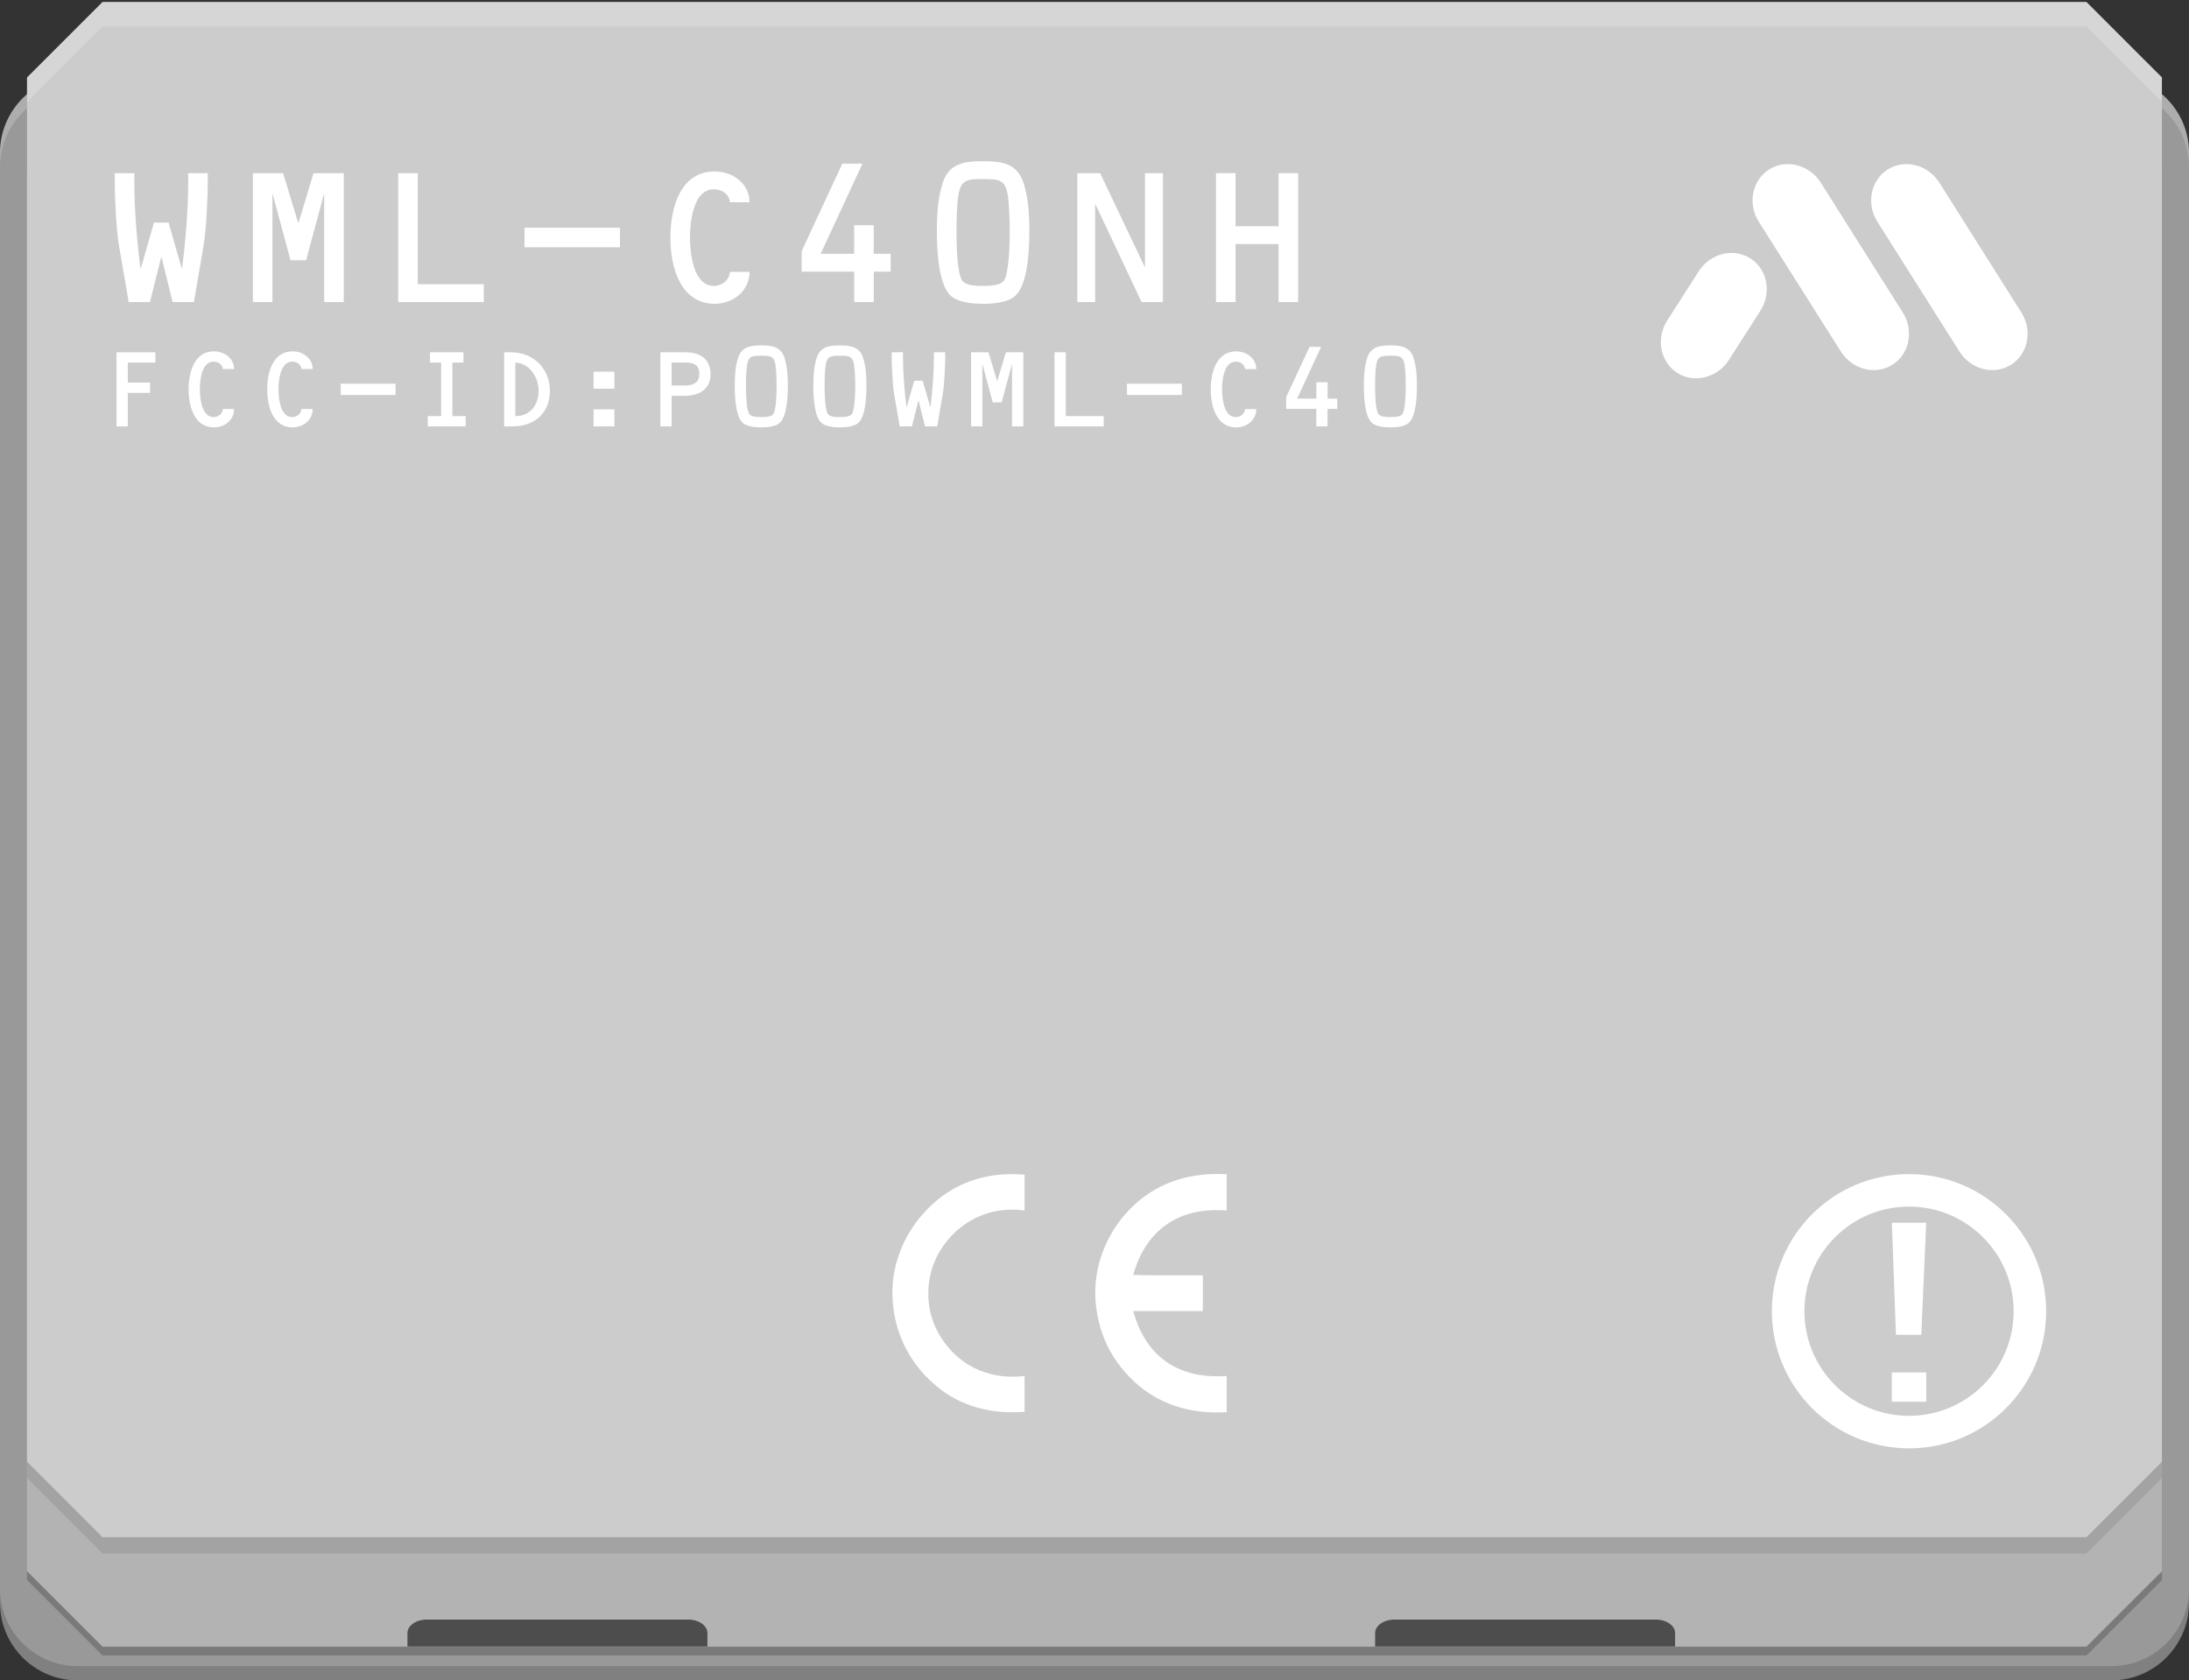<?xml version="1.0" encoding="utf-8"?>
<!-- Generator: Adobe Illustrator 15.1.0, SVG Export Plug-In . SVG Version: 6.00 Build 0)  -->
<!DOCTYPE svg PUBLIC "-//W3C//DTD SVG 1.1//EN" "http://www.w3.org/Graphics/SVG/1.1/DTD/svg11.dtd">
<svg version="1.1" id="Ebene_1" xmlns:svg="http://www.w3.org/2000/svg"
	 xmlns="http://www.w3.org/2000/svg" xmlns:xlink="http://www.w3.org/1999/xlink" x="0px" y="0px" width="56.551px"
	 height="43.417px" viewBox="0 0 56.551 43.417" enable-background="new 0 0 56.551 43.417" xml:space="preserve">
<rect x="0" y="0" width="56.551" height="43.417" fill="#333333" stroke="none"/>
<g>
	<path fill="#808080" d="M56.551,4.315c0-1.1-0.9-2-2-2H2c-1.101,0-2,0.901-2,2v37.103c0,1.1,0.899,2,2,2h52.551c1.1,0,2-0.9,2-2
		V4.315z"/>
</g>
<g>
	<path fill="#999999" d="M56.551,3.949c0-1.1-0.9-2-2-2H2c-1.101,0-2,0.901-2,2V41.05c0,1.1,0.899,2,2,2h52.551c1.1,0,2-0.9,2-2
		V3.949z"/>
</g>
<g opacity="0.2" enable-background="new    ">
	<path fill="#FFFFFF" d="M0,4.315c0-1.1,0.899-2,2-2h52.551c1.1,0,2,0.901,2,2V3.949c0-1.1-0.9-2-2-2H2c-1.101,0-2,0.901-2,2V4.315z
		"/>
</g>
<g>
	<path fill="#B3B3B3" d="M55.854,4.407l-1.303-2.458H2L0.698,4.407v36.187l1.95,1.949H53.9l1.951-1.949V4.407H55.854z"/>
</g>
<g opacity="0.2" enable-background="new    ">
	<path d="M55.854,40.6l-1.951,1.95H2.649l-1.95-1.95v0.226l1.95,1.949h51.253l1.951-1.949"/>
</g>
<g>
	<path fill="#CCCCCC" d="M55.854,2.007l-1.951-1.951H2.649L0.698,2.007v36.185l1.951,1.95H53.9l1.951-1.95V2.007H55.854z"/>
</g>
<g>
	<path fill="#4D4D4D" d="M43.275,42.195c0-0.191-0.225-0.348-0.5-0.348h-6.75c-0.274,0-0.5,0.156-0.5,0.348c0,0.192,0,0.348,0,0.348
		h7.75C43.275,42.542,43.275,42.386,43.275,42.195z"/>
</g>
<g>
	<path fill="#4D4D4D" d="M18.276,42.195c0-0.191-0.225-0.348-0.5-0.348h-6.75c-0.275,0-0.5,0.156-0.5,0.348c0,0.192,0,0.348,0,0.348
		h7.75C18.276,42.542,18.276,42.386,18.276,42.195z"/>
</g>
<g>
	<path fill="#FFFFFF" d="M26.469,30.351c0,0.309,0,0.615,0,0.926c-0.791-0.109-1.431,0.197-1.829,0.596
		c-0.374,0.373-0.654,0.877-0.658,1.541c-0.004,0.662,0.286,1.183,0.658,1.553c0.396,0.396,1.037,0.685,1.829,0.586
		c0,0.309,0,0.617,0,0.926c-1.037,0.079-1.806-0.241-2.354-0.73c-0.541-0.481-0.963-1.16-1.048-2.064
		c-0.09-0.957,0.292-1.771,0.771-2.313C24.409,30.724,25.247,30.25,26.469,30.351z"/>
</g>
<g>
	<path fill="#FFFFFF" d="M31.691,30.341c0,0.312,0,0.623,0,0.936c-1.351-0.104-2.121,0.612-2.416,1.664
		c0.578,0.023,1.201,0.004,1.799,0.012c0,0.308,0,0.616,0,0.924c-0.6,0-1.199,0-1.799,0c0.293,1.059,1.039,1.77,2.416,1.676
		c0,0.312,0,0.624,0,0.936c-1.037,0.059-1.801-0.263-2.344-0.75c-0.539-0.484-0.953-1.152-1.039-2.064
		c-0.09-0.953,0.298-1.779,0.771-2.313C29.639,30.728,30.477,30.27,31.691,30.341z"/>
</g>
<g enable-background="new    ">
	<path fill="#FFFFFF" d="M4.355,5.751l0.339,1.184h0.01C4.797,6.194,4.861,5.398,4.861,4.75V4.474h0.506V4.75
		c0,0.334-0.04,1.203-0.108,1.597l-0.25,1.459h-0.55L4.174,6.646h-0.01l-0.29,1.159h-0.55l-0.25-1.459
		C3.004,5.953,2.965,5.083,2.965,4.75V4.474h0.506V4.75c0,0.648,0.063,1.444,0.157,2.186h0.01l0.339-1.184H4.355z"/>
	<path fill="#FFFFFF" d="M8.1,4.474h0.781v3.331H8.375V5.029h-0.01L7.908,6.724H7.505L7.048,5.029h-0.01v2.776H6.533V4.474h0.781
		l0.388,1.282h0.01L8.1,4.474z"/>
	<path fill="#FFFFFF" d="M12.498,7.343v0.462h-2.211V4.474h0.506v2.869H12.498z"/>
	<path fill="#FFFFFF" d="M13.55,5.884h2.466V6.39H13.55V5.884z"/>
	<path fill="#FFFFFF" d="M18.857,5.226c-0.015-0.202-0.201-0.335-0.413-0.335c-0.536,0-0.619,0.841-0.619,1.233
		c0,0.398,0.074,1.263,0.619,1.263c0.211,0,0.398-0.147,0.413-0.363h0.506c0,0.496-0.428,0.825-0.899,0.825
		c-0.899,0-1.145-0.973-1.145-1.7c0-0.766,0.246-1.719,1.145-1.719c0.472,0,0.899,0.319,0.899,0.796H18.857z"/>
	<path fill="#FFFFFF" d="M23.01,6.557v0.462h-0.437v0.786h-0.506V7.019H20.71v-0.53l1.051-2.261h0.521l-1.081,2.329h0.865V5.82
		h0.506v0.737H23.01z"/>
	<path fill="#FFFFFF" d="M26.435,4.705c0.132,0.389,0.157,0.846,0.157,1.253c0,0.438-0.025,1.361-0.354,1.676
		c-0.177,0.177-0.56,0.216-0.84,0.216c-0.285,0-0.663-0.039-0.845-0.216c-0.324-0.314-0.349-1.238-0.349-1.676
		c0-0.407,0.025-0.864,0.157-1.253c0.167-0.486,0.555-0.54,1.037-0.54C25.875,4.165,26.268,4.218,26.435,4.705z M24.764,5.019
		C24.715,5.29,24.71,5.732,24.71,6.012c0,0.26,0.01,1.056,0.152,1.242c0.093,0.128,0.368,0.133,0.535,0.133
		c0.167,0,0.442-0.005,0.536-0.133c0.138-0.187,0.152-0.982,0.152-1.242c0-0.28-0.01-0.723-0.054-0.993
		c-0.064-0.378-0.241-0.393-0.634-0.393C25.005,4.626,24.828,4.641,24.764,5.019z"/>
	<path fill="#FFFFFF" d="M29.58,4.474h0.463v3.331h-0.551l-1.189-2.521h-0.01v2.521h-0.462V4.474h0.59l1.149,2.417h0.01V4.474z"/>
	<path fill="#FFFFFF" d="M31.92,6.306v1.499h-0.506V4.474h0.506v1.371h1.11V4.474h0.506v3.331H33.03V6.306H31.92z"/>
</g>
<g enable-background="new    ">
	<path fill="#FFFFFF" d="M3.301,9.885h0.576v0.266H3.301v0.866H3.01V9.103h1.005v0.266H3.301V9.885z"/>
	<path fill="#FFFFFF" d="M5.755,9.535C5.747,9.419,5.64,9.343,5.519,9.343c-0.308,0-0.356,0.482-0.356,0.708
		c0,0.229,0.042,0.726,0.356,0.726c0.121,0,0.229-0.084,0.237-0.209h0.291c0,0.285-0.246,0.475-0.517,0.475
		c-0.517,0-0.658-0.559-0.658-0.977c0-0.44,0.141-0.988,0.658-0.988c0.271,0,0.517,0.184,0.517,0.457H5.755z"/>
	<path fill="#FFFFFF" d="M7.787,9.535C7.778,9.419,7.671,9.343,7.55,9.343c-0.308,0-0.356,0.482-0.356,0.708
		c0,0.229,0.042,0.726,0.356,0.726c0.121,0,0.229-0.084,0.237-0.209h0.291c0,0.285-0.246,0.475-0.517,0.475
		c-0.517,0-0.658-0.559-0.658-0.977c0-0.44,0.141-0.988,0.658-0.988c0.271,0,0.517,0.184,0.517,0.457H7.787z"/>
	<path fill="#FFFFFF" d="M8.802,9.914h1.417v0.291H8.802V9.914z"/>
	<path fill="#FFFFFF" d="M11.686,10.751h0.344v0.266h-0.979v-0.266h0.345V9.369h-0.288V9.103h0.864v0.266h-0.285V10.751z"/>
	<path fill="#FFFFFF" d="M13.023,9.103h0.181c0.57,0,1.002,0.418,1.002,0.997c0,0.581-0.406,0.917-0.965,0.917h-0.217V9.103z
		 M13.313,10.751c0.384,0.009,0.602-0.296,0.602-0.657c0-0.345-0.234-0.709-0.602-0.726V10.751z"/>
	<path fill="#FFFFFF" d="M15.873,9.603v0.44h-0.539v-0.44H15.873z M15.873,10.577v0.44h-0.539v-0.44H15.873z"/>
	<path fill="#FFFFFF" d="M17.061,9.103h0.646c0.381,0,0.649,0.172,0.649,0.57s-0.313,0.554-0.669,0.554h-0.336v0.79h-0.291V9.103z
		 M17.693,9.961c0.2,0,0.373-0.063,0.373-0.294c0-0.251-0.152-0.299-0.37-0.299h-0.345v0.593H17.693z"/>
	<path fill="#FFFFFF" d="M20.263,9.236c0.076,0.223,0.09,0.485,0.09,0.72c0,0.251-0.014,0.782-0.203,0.963
		c-0.102,0.102-0.322,0.124-0.483,0.124c-0.164,0-0.381-0.022-0.485-0.124c-0.187-0.181-0.201-0.712-0.201-0.963
		c0-0.234,0.014-0.497,0.09-0.72c0.096-0.279,0.319-0.311,0.596-0.311C19.941,8.925,20.167,8.957,20.263,9.236z M19.303,9.417
		c-0.028,0.155-0.031,0.409-0.031,0.57c0,0.149,0.005,0.606,0.087,0.714c0.054,0.073,0.212,0.076,0.308,0.076
		c0.096,0,0.254-0.003,0.308-0.076c0.079-0.107,0.088-0.564,0.088-0.714c0-0.161-0.006-0.415-0.031-0.57
		c-0.037-0.218-0.138-0.226-0.364-0.226C19.442,9.191,19.34,9.199,19.303,9.417z"/>
	<path fill="#FFFFFF" d="M22.294,9.236c0.076,0.223,0.09,0.485,0.09,0.72c0,0.251-0.014,0.782-0.203,0.963
		c-0.102,0.102-0.322,0.124-0.483,0.124c-0.164,0-0.381-0.022-0.485-0.124c-0.187-0.181-0.201-0.712-0.201-0.963
		c0-0.234,0.014-0.497,0.09-0.72c0.096-0.279,0.319-0.311,0.596-0.311C21.973,8.925,22.199,8.957,22.294,9.236z M21.334,9.417
		c-0.028,0.155-0.031,0.409-0.031,0.57c0,0.149,0.005,0.606,0.087,0.714c0.054,0.073,0.212,0.076,0.308,0.076
		c0.096,0,0.254-0.003,0.308-0.076c0.079-0.107,0.088-0.564,0.088-0.714c0-0.161-0.006-0.415-0.031-0.57
		c-0.037-0.218-0.138-0.226-0.364-0.226C21.473,9.191,21.372,9.199,21.334,9.417z"/>
	<path fill="#FFFFFF" d="M23.837,9.837l0.195,0.68h0.005c0.054-0.426,0.09-0.883,0.09-1.256V9.103h0.291v0.158
		c0,0.192-0.022,0.691-0.062,0.917l-0.144,0.839h-0.316l-0.164-0.666h-0.006l-0.167,0.666h-0.316l-0.144-0.839
		c-0.04-0.226-0.062-0.725-0.062-0.917V9.103h0.291v0.158c0,0.373,0.037,0.83,0.09,1.256h0.006l0.195-0.68H23.837z"/>
	<path fill="#FFFFFF" d="M25.987,9.103h0.449v1.914h-0.291V9.422H26.14l-0.263,0.974h-0.231l-0.262-0.974h-0.006v1.595h-0.291V9.103
		h0.449l0.223,0.737h0.006L25.987,9.103z"/>
	<path fill="#FFFFFF" d="M28.513,10.751v0.266h-1.27V9.103h0.291v1.648H28.513z"/>
	<path fill="#FFFFFF" d="M29.115,9.914h1.418v0.291h-1.418V9.914z"/>
	<path fill="#FFFFFF" d="M32.163,9.535c-0.009-0.115-0.116-0.191-0.237-0.191c-0.307,0-0.355,0.482-0.355,0.708
		c0,0.229,0.043,0.726,0.355,0.726c0.121,0,0.229-0.084,0.237-0.209h0.291c0,0.285-0.245,0.475-0.517,0.475
		c-0.517,0-0.658-0.559-0.658-0.977c0-0.44,0.142-0.988,0.658-0.988c0.271,0,0.517,0.184,0.517,0.457H32.163z"/>
	<path fill="#FFFFFF" d="M34.547,10.3v0.266h-0.25v0.451h-0.291v-0.451h-0.779V10.26l0.604-1.298h0.299l-0.62,1.338h0.497V9.876
		h0.291V10.3H34.547z"/>
	<path fill="#FFFFFF" d="M36.514,9.236c0.076,0.223,0.091,0.485,0.091,0.72c0,0.251-0.015,0.782-0.203,0.963
		c-0.102,0.102-0.321,0.124-0.483,0.124c-0.163,0-0.381-0.022-0.484-0.124c-0.188-0.181-0.201-0.712-0.201-0.963
		c0-0.234,0.014-0.497,0.09-0.72c0.097-0.279,0.32-0.311,0.596-0.311C36.192,8.925,36.418,8.957,36.514,9.236z M35.555,9.417
		c-0.028,0.155-0.031,0.409-0.031,0.57c0,0.149,0.006,0.606,0.088,0.714c0.053,0.073,0.211,0.076,0.307,0.076
		c0.097,0,0.255-0.003,0.309-0.076c0.078-0.107,0.088-0.564,0.088-0.714c0-0.161-0.006-0.415-0.031-0.57
		c-0.037-0.218-0.139-0.226-0.365-0.226C35.693,9.191,35.592,9.199,35.555,9.417z"/>
</g>
<g>
	<path fill="#FFFFFF" d="M49.156,8.073c0.294,0.465,0.175,1.073-0.266,1.351c-0.439,0.278-1.039,0.125-1.332-0.34l-2.121-3.355
		c-0.293-0.465-0.174-1.073,0.267-1.35c0.438-0.278,1.04-0.125,1.334,0.34L49.156,8.073z"/>
</g>
<g>
	<path fill="#FFFFFF" d="M52.219,8.073c0.295,0.465,0.176,1.073-0.265,1.351c-0.44,0.278-1.039,0.125-1.333-0.34l-2.12-3.355
		c-0.294-0.465-0.174-1.073,0.267-1.35c0.438-0.278,1.039-0.125,1.334,0.34L52.219,8.073z"/>
</g>
<g>
	<path fill="#FFFFFF" d="M44.664,9.301c-0.297,0.463-0.898,0.612-1.336,0.332c-0.438-0.28-0.553-0.889-0.256-1.352l0.814-1.272
		c0.297-0.463,0.897-0.612,1.336-0.331c0.438,0.28,0.553,0.889,0.256,1.352L44.664,9.301z"/>
</g>
<g>
	<path fill="#FFFFFF" d="M49.318,30.337c-1.957,0-3.543,1.586-3.543,3.543s1.586,3.543,3.543,3.543s3.543-1.586,3.543-3.543
		S51.275,30.337,49.318,30.337z M49.318,36.583c-1.492,0-2.703-1.211-2.703-2.703c0-1.493,1.211-2.704,2.703-2.704
		s2.703,1.211,2.703,2.704C52.021,35.373,50.811,36.583,49.318,36.583z"/>
</g>
<g>
	<path fill="#FFFFFF" d="M49.762,31.593l-0.127,2.896H48.98l-0.105-2.896H49.762z M49.762,35.462v0.756h-0.888v-0.756H49.762z"/>
</g>
<g>
	<path fill="#CCCCCC" d="M55.854,2.007l-1.951-1.951H2.649L0.698,2.007"/>
</g>
<g opacity="0.2" enable-background="new    ">
	<path fill="#FFFFFF" d="M0.698,2.635l1.951-1.951H53.9l1.951,1.951V2.007L53.9,0.056H2.649L0.698,2.007V2.635z"/>
</g>
<g opacity="0.2" enable-background="new    ">
	<path d="M55.854,37.768l-1.951,1.95H2.649l-1.951-1.95v0.424l1.951,1.95H53.9l1.951-1.95v-0.424H55.854z"/>
</g>
</svg>
